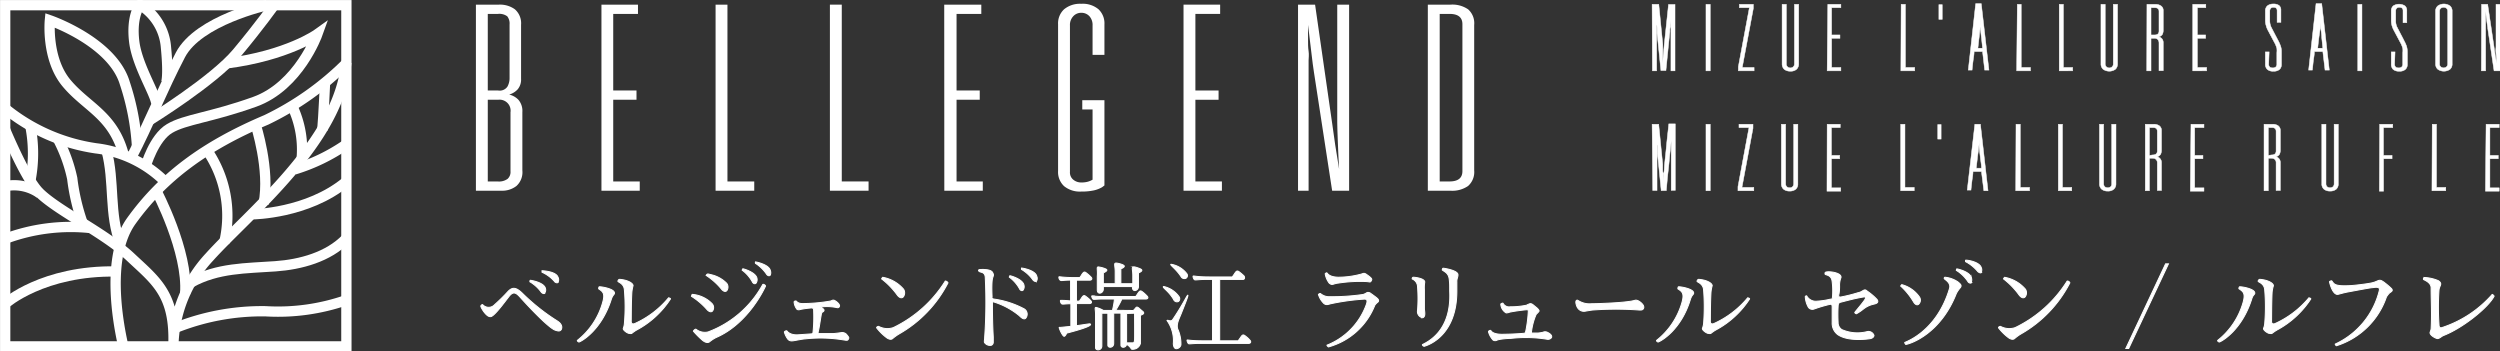 <svg xmlns="http://www.w3.org/2000/svg" viewBox="0 0 269.64 37.91"><rect x="0" y="0" width="269.64" height="37.91" fill="#333333" stroke="none"/><defs><style>.cls-1{fill:#fff;}.cls-2,.cls-3,.cls-4,.cls-5{fill:none;stroke:#fff;}.cls-2,.cls-3,.cls-4{stroke-miterlimit:10;}.cls-2{stroke-width:0.05px;}.cls-3{stroke-width:0.11px;}.cls-4,.cls-5{stroke-width:1.11px;}.cls-5{stroke-linejoin:round;}</style></defs><g id="レイヤー_2" data-name="レイヤー 2"><g id="main"><path class="cls-1" d="M178.19.47h.72l.43,4.31c0,.18,0,.35,0,.5s0,.31,0,.46,0,.31,0,.48,0,.35,0,.57c0-.33.05-.69.07-1s.06-.68.09-1c.08-.69.15-1.41.23-2.15s.16-1.47.23-2.16h.7V7.64h-.44V2.86c0-.11,0-.23,0-.37V2.05c0-.17,0-.36,0-.58,0,.12,0,.24,0,.37s0,.25,0,.37,0,.5-.08.74,0,.46-.06.66c-.06.64-.13,1.31-.2,2s-.14,1.37-.2,2h-.54l-.41-4c0-.07,0-.14,0-.22l0-.26c0-.18,0-.34-.05-.47s0-.26,0-.38,0-.25,0-.37,0-.27,0-.43c0,.18,0,.35,0,.51s0,.32,0,.46,0,.26,0,.4V7.64h-.46Z"/><path class="cls-2" d="M178.19.47h.72l.43,4.31c0,.18,0,.35,0,.5s0,.31,0,.46,0,.31,0,.48,0,.35,0,.57c0-.33.05-.69.07-1s.06-.68.09-1c.08-.69.15-1.41.23-2.15s.16-1.47.23-2.16h.7V7.64h-.44V2.86c0-.11,0-.23,0-.37V2.05c0-.17,0-.36,0-.58,0,.12,0,.24,0,.37s0,.25,0,.37,0,.5-.08.74,0,.46-.06.66c-.06.64-.13,1.31-.2,2s-.14,1.37-.2,2h-.54l-.41-4c0-.07,0-.14,0-.22l0-.26c0-.18,0-.34-.05-.47s0-.26,0-.38,0-.25,0-.37,0-.27,0-.43c0,.18,0,.35,0,.51s0,.32,0,.46,0,.26,0,.4V7.64h-.46Z"/><path class="cls-1" d="M184,.47h.46V7.64H184Z"/><path class="cls-2" d="M184,.47h.46V7.64H184Z"/><path class="cls-1" d="M187.49,7.2,188.68.83H187.6V.47h1.51V.9l-1.2,6.38h1.28v.36h-1.7Z"/><path class="cls-2" d="M187.49,7.2,188.68.83H187.6V.47h1.51V.9l-1.2,6.38h1.28v.36h-1.7Z"/><path class="cls-1" d="M194,.47V6.88a.78.78,0,0,1-.23.59.94.94,0,0,1-.67.21,1,1,0,0,1-.66-.21.78.78,0,0,1-.23-.59V.47h.46v6.4a.41.41,0,0,0,.43.45.42.42,0,0,0,.32-.12.42.42,0,0,0,.12-.33V.47Z"/><path class="cls-2" d="M194,.47V6.88a.78.78,0,0,1-.23.59.94.94,0,0,1-.67.21,1,1,0,0,1-.66-.21.78.78,0,0,1-.23-.59V.47h.46v6.4a.41.41,0,0,0,.43.45.42.42,0,0,0,.32-.12.42.42,0,0,0,.12-.33V.47Z"/><path class="cls-1" d="M197.14.47h1.41V.83h-1V3.77h.9v.36h-.9V7.28h1v.36h-1.48Z"/><path class="cls-2" d="M197.14.47h1.41V.83h-1V3.77h.9v.36h-.9V7.28h1v.36h-1.48Z"/><path class="cls-1" d="M205.05.47h.46V7.28h1v.36h-1.49Z"/><path class="cls-2" d="M205.05.47h.46V7.28h1v.36h-1.49Z"/><path class="cls-1" d="M209.12.5h.36V2.09h-.36Z"/><path class="cls-2" d="M209.12.5h.36V2.09h-.36Z"/><path class="cls-1" d="M213.83,5.56h-.91c0,.34-.07.69-.11,1s-.08.7-.11,1h-.41l.8-7.17h.6l.83,7.17h-.46Zm0-.36-.12-1.15c-.05-.37-.09-.76-.13-1.15a1.36,1.36,0,0,1,0-.2,1.52,1.52,0,0,0,0-.21,3.71,3.71,0,0,0,0-.38l0-.32c0-.11,0-.22,0-.33s0-.24,0-.39l0,.38a2.43,2.43,0,0,1,0,.38c0,.18,0,.36,0,.54s0,.35,0,.53l-.12,1.15c-.05.39-.09.78-.13,1.15Z"/><path class="cls-2" d="M213.83,5.56h-.91c0,.34-.07.69-.11,1s-.08.7-.11,1h-.41l.8-7.17h.6l.83,7.17h-.46Zm0-.36-.12-1.15c-.05-.37-.09-.76-.13-1.15a1.36,1.36,0,0,1,0-.2,1.52,1.52,0,0,0,0-.21,3.71,3.71,0,0,0,0-.38l0-.32c0-.11,0-.22,0-.33s0-.24,0-.39l0,.38a2.43,2.43,0,0,1,0,.38c0,.18,0,.36,0,.54s0,.35,0,.53l-.12,1.15c-.05.39-.09.78-.13,1.15Z"/><path class="cls-1" d="M217.58.47H218V7.28h1v.36h-1.49Z"/><path class="cls-2" d="M217.58.47H218V7.28h1v.36h-1.49Z"/><path class="cls-1" d="M222.1.47h.45V7.28h1v.36H222.1Z"/><path class="cls-2" d="M222.1.47h.45V7.28h1v.36H222.1Z"/><path class="cls-1" d="M228.39.47V6.88a.78.78,0,0,1-.23.59,1.14,1.14,0,0,1-1.32,0,.75.75,0,0,1-.24-.59V.47h.46v6.4a.42.42,0,0,0,.12.33.42.42,0,0,0,.32.12.41.41,0,0,0,.43-.45V.47Z"/><path class="cls-2" d="M228.39.47V6.88a.78.78,0,0,1-.23.59,1.14,1.14,0,0,1-1.32,0,.75.75,0,0,1-.24-.59V.47h.46v6.4a.42.42,0,0,0,.12.33.42.42,0,0,0,.32.12.41.41,0,0,0,.43-.45V.47Z"/><path class="cls-1" d="M231.56.47h.91a1,1,0,0,1,.61.17.58.58,0,0,1,.24.51V3.26a1,1,0,0,1-.09.44.56.56,0,0,1-.39.26.77.77,0,0,1,.34.22.66.66,0,0,1,.14.44v3h-.46v-3a.58.58,0,0,0-.11-.34.48.48,0,0,0-.4-.15H232V7.64h-.46Zm.81,3.3c.33,0,.49-.14.49-.43V1.23c0-.27-.15-.4-.45-.4H232V3.77Z"/><path class="cls-2" d="M231.56.47h.91a1,1,0,0,1,.61.17.58.58,0,0,1,.24.51V3.26a1,1,0,0,1-.09.44.56.56,0,0,1-.39.26.77.77,0,0,1,.34.22.66.66,0,0,1,.14.44v3h-.46v-3a.58.58,0,0,0-.11-.34.48.48,0,0,0-.4-.15H232V7.64h-.46Zm.81,3.3c.33,0,.49-.14.49-.43V1.23c0-.27-.15-.4-.45-.4H232V3.77Z"/><path class="cls-1" d="M236.5.47h1.41V.83H237V3.77h.89v.36H237V7.28h1v.36H236.5Z"/><path class="cls-2" d="M236.5.47h1.41V.83H237V3.77h.89v.36H237V7.28h1v.36H236.5Z"/><path class="cls-1" d="M244.69,6.92a.45.45,0,0,0,.09.28c.05.08.17.12.34.12a.48.48,0,0,0,.34-.1.41.41,0,0,0,.11-.32V5.68a2.12,2.12,0,0,0,0-.47,4.06,4.06,0,0,0-.16-.44l-.83-1.56a2.46,2.46,0,0,1-.18-.5,1.78,1.78,0,0,1-.07-.47V1.19a.72.72,0,0,1,.22-.56,1,1,0,0,1,.63-.2,1,1,0,0,1,.63.16.62.62,0,0,1,.2.52v1.3h-.41V1.15q0-.36-.39-.36a.37.37,0,0,0-.3.11.45.45,0,0,0-.1.27V2.28a1.72,1.72,0,0,0,.16.67l.4.77.41.78a4.55,4.55,0,0,1,.21.51,1.79,1.79,0,0,1,.08.57V6.92a.75.75,0,0,1-.19.55.92.92,0,0,1-.68.21.88.88,0,0,1-.67-.21.76.76,0,0,1-.2-.58V5.6h.41Z"/><path class="cls-2" d="M244.69,6.92a.45.45,0,0,0,.09.28c.05.08.17.12.34.12a.48.48,0,0,0,.34-.1.41.41,0,0,0,.11-.32V5.68a2.12,2.12,0,0,0,0-.47,4.06,4.06,0,0,0-.16-.44l-.83-1.56a2.46,2.46,0,0,1-.18-.5,1.78,1.78,0,0,1-.07-.47V1.19a.72.72,0,0,1,.22-.56,1,1,0,0,1,.63-.2,1,1,0,0,1,.63.16.62.62,0,0,1,.2.52v1.3h-.41V1.15q0-.36-.39-.36a.37.37,0,0,0-.3.11.45.45,0,0,0-.1.27V2.28a1.72,1.72,0,0,0,.16.67l.4.77.41.78a4.55,4.55,0,0,1,.21.51,1.79,1.79,0,0,1,.08.57V6.92a.75.75,0,0,1-.19.55.92.92,0,0,1-.68.21.88.88,0,0,1-.67-.21.76.76,0,0,1-.2-.58V5.6h.41Z"/><path class="cls-1" d="M250.53,5.56h-.91c0,.34-.07.69-.11,1s-.07.7-.11,1H249l.8-7.17h.61l.82,7.17h-.46Zm0-.36-.12-1.15c0-.37-.08-.76-.12-1.15a.69.69,0,0,1,0-.2,1.49,1.49,0,0,0,0-.21c0-.14,0-.27,0-.38s0-.22,0-.32l0-.33a2.21,2.21,0,0,1,0-.39,2.53,2.53,0,0,0,0,.38l0,.38c0,.18,0,.36,0,.54s0,.35-.05.53c0,.38-.08.76-.13,1.15s-.09.78-.13,1.15Z"/><path class="cls-2" d="M250.53,5.56h-.91c0,.34-.07.69-.11,1s-.07.7-.11,1H249l.8-7.17h.61l.82,7.17h-.46Zm0-.36-.12-1.15c0-.37-.08-.76-.12-1.15a.69.69,0,0,1,0-.2,1.49,1.49,0,0,0,0-.21c0-.14,0-.27,0-.38s0-.22,0-.32l0-.33a2.21,2.21,0,0,1,0-.39,2.53,2.53,0,0,0,0,.38l0,.38c0,.18,0,.36,0,.54s0,.35-.05.53c0,.38-.08.76-.13,1.15s-.09.78-.13,1.15Z"/><path class="cls-1" d="M254.3.47h.45V7.64h-.45Z"/><path class="cls-2" d="M254.3.47h.45V7.64h-.45Z"/><path class="cls-1" d="M258.27,6.92a.45.45,0,0,0,.09.28c.05.08.17.12.34.12a.49.49,0,0,0,.34-.1.41.41,0,0,0,.11-.32V5.68a2.12,2.12,0,0,0,0-.47,4.06,4.06,0,0,0-.16-.44l-.83-1.56a2.47,2.47,0,0,1-.19-.5,2.23,2.23,0,0,1-.06-.47V1.19a.72.72,0,0,1,.22-.56,1.18,1.18,0,0,1,1.25,0,.63.63,0,0,1,.21.52v1.3h-.41V1.15q0-.36-.39-.36a.37.37,0,0,0-.3.11.39.39,0,0,0-.1.27V2.28a1.56,1.56,0,0,0,.16.67l.4.77c.14.26.27.52.4.78a3.27,3.27,0,0,1,.22.51,2.12,2.12,0,0,1,.08.57V6.92a.72.72,0,0,1-.2.55.88.88,0,0,1-.67.21.92.92,0,0,1-.68-.21.8.8,0,0,1-.19-.58V5.6h.41Z"/><path class="cls-2" d="M258.27,6.92a.45.45,0,0,0,.09.28c.05.08.17.12.34.12a.49.49,0,0,0,.34-.1.41.41,0,0,0,.11-.32V5.68a2.12,2.12,0,0,0,0-.47,4.06,4.06,0,0,0-.16-.44l-.83-1.56a2.47,2.47,0,0,1-.19-.5,2.23,2.23,0,0,1-.06-.47V1.19a.72.72,0,0,1,.22-.56,1.18,1.18,0,0,1,1.25,0,.63.63,0,0,1,.21.52v1.3h-.41V1.15q0-.36-.39-.36a.37.37,0,0,0-.3.11.39.39,0,0,0-.1.27V2.28a1.56,1.56,0,0,0,.16.67l.4.77c.14.26.27.52.4.78a3.27,3.27,0,0,1,.22.51,2.12,2.12,0,0,1,.08.57V6.92a.72.72,0,0,1-.2.55.88.88,0,0,1-.67.21.92.92,0,0,1-.68-.21.8.8,0,0,1-.19-.58V5.6h.41Z"/><path class="cls-1" d="M264.48,6.88a.74.74,0,0,1-.23.59,1.14,1.14,0,0,1-1.32,0,.75.75,0,0,1-.24-.59V1.22a.73.73,0,0,1,.24-.58,1.14,1.14,0,0,1,1.32,0,.72.72,0,0,1,.23.58ZM264,1.23a.45.45,0,0,0-.12-.33.52.52,0,0,0-.64,0,.45.45,0,0,0-.12.33V6.87a.42.42,0,0,0,.12.33.49.49,0,0,0,.64,0,.42.42,0,0,0,.12-.33Z"/><path class="cls-2" d="M264.48,6.88a.74.74,0,0,1-.23.59,1.14,1.14,0,0,1-1.32,0,.75.75,0,0,1-.24-.59V1.22a.73.73,0,0,1,.24-.58,1.14,1.14,0,0,1,1.32,0,.72.72,0,0,1,.23.58ZM264,1.23a.45.45,0,0,0-.12-.33.52.52,0,0,0-.64,0,.45.45,0,0,0-.12.33V6.87a.42.42,0,0,0,.12.33.49.49,0,0,0,.64,0,.42.42,0,0,0,.12-.33Z"/><path class="cls-1" d="M267.65.47h.66L269,5.09c.06.47.15,1,.26,1.71,0-.39,0-.75-.05-1.06s0-.55,0-.71V.47h.46V7.64H269l-.68-4.56c0-.17-.06-.43-.1-.76s-.08-.69-.13-1.08c0,.19,0,.38,0,.55s0,.33,0,.47,0,.27,0,.37a2.2,2.2,0,0,1,0,.23V7.64h-.46Z"/><path class="cls-2" d="M267.65.47h.66L269,5.09c.06.47.15,1,.26,1.71,0-.39,0-.75-.05-1.06s0-.55,0-.71V.47h.46V7.64H269l-.68-4.56c0-.17-.06-.43-.1-.76s-.08-.69-.13-1.08c0,.19,0,.38,0,.55s0,.33,0,.47,0,.27,0,.37a2.2,2.2,0,0,1,0,.23V7.64h-.46Z"/><path class="cls-1" d="M178.19,13.4h.71l.43,4.31c0,.19,0,.36,0,.51s0,.3.05.45l0,.48c0,.17,0,.36,0,.58,0-.34,0-.69.07-1.06s.05-.68.09-1c.07-.69.15-1.4.22-2.15s.16-1.46.23-2.16h.7v7.17h-.44V15.8c0-.12,0-.24,0-.37V15c0-.16,0-.36,0-.57,0,.11,0,.24,0,.37s0,.25,0,.36-.05.5-.07.74-.05.47-.07.66c-.06.64-.12,1.32-.2,2s-.13,1.38-.19,2h-.55l-.4-4a1.5,1.5,0,0,1,0-.22c0-.08,0-.16,0-.26s0-.33-.05-.46,0-.26,0-.39,0-.24,0-.37,0-.27,0-.42c0,.17,0,.34,0,.51s0,.31,0,.46,0,.25,0,.39v4.75h-.46Z"/><path class="cls-2" d="M178.19,13.4h.71l.43,4.31c0,.19,0,.36,0,.51s0,.3.05.45l0,.48c0,.17,0,.36,0,.58,0-.34,0-.69.07-1.06s.05-.68.09-1c.07-.69.15-1.4.22-2.15s.16-1.46.23-2.16h.7v7.17h-.44V15.8c0-.12,0-.24,0-.37V15c0-.16,0-.36,0-.57,0,.11,0,.24,0,.37s0,.25,0,.36-.05.5-.07.74-.05.47-.07.66c-.06.64-.12,1.32-.2,2s-.13,1.38-.19,2h-.55l-.4-4a1.5,1.5,0,0,1,0-.22c0-.08,0-.16,0-.26s0-.33-.05-.46,0-.26,0-.39,0-.24,0-.37,0-.27,0-.42c0,.17,0,.34,0,.51s0,.31,0,.46,0,.25,0,.39v4.75h-.46Z"/><path class="cls-1" d="M184,13.4h.46v7.17H184Z"/><path class="cls-2" d="M184,13.4h.46v7.17H184Z"/><path class="cls-1" d="M187.45,20.13l1.19-6.37h-1.08V13.4h1.51v.44l-1.19,6.37h1.28v.36h-1.71Z"/><path class="cls-2" d="M187.45,20.13l1.19-6.37h-1.08V13.4h1.51v.44l-1.19,6.37h1.28v.36h-1.71Z"/><path class="cls-1" d="M193.91,13.4v6.42a.75.75,0,0,1-.22.58,1,1,0,0,1-.67.21,1,1,0,0,1-.66-.21.75.75,0,0,1-.23-.58V13.4h.46v6.41a.45.45,0,0,0,.12.33.41.41,0,0,0,.31.11.43.43,0,0,0,.32-.11.45.45,0,0,0,.12-.33V13.4Z"/><path class="cls-2" d="M193.91,13.4v6.42a.75.75,0,0,1-.22.58,1,1,0,0,1-.67.21,1,1,0,0,1-.66-.21.75.75,0,0,1-.23-.58V13.4h.46v6.41a.45.45,0,0,0,.12.33.41.41,0,0,0,.31.11.43.43,0,0,0,.32-.11.45.45,0,0,0,.12-.33V13.4Z"/><path class="cls-1" d="M197.07,13.4h1.41v.36h-.95v3h.89v.36h-.89v3.14h1v.36h-1.48Z"/><path class="cls-2" d="M197.07,13.4h1.41v.36h-.95v3h.89v.36h-.89v3.14h1v.36h-1.48Z"/><path class="cls-1" d="M205,13.4h.46v6.81h1v.36H205Z"/><path class="cls-2" d="M205,13.4h.46v6.81h1v.36H205Z"/><path class="cls-1" d="M209,13.43h.36V15H209Z"/><path class="cls-2" d="M209,13.43h.36V15H209Z"/><path class="cls-1" d="M213.71,18.5h-.91c0,.33-.07.68-.11,1s-.08.7-.11,1h-.4L213,13.4h.6l.82,7.17h-.45Zm0-.36c0-.39-.08-.78-.12-1.15s-.09-.76-.13-1.15a1.49,1.49,0,0,1,0-.21,1.2,1.2,0,0,0,0-.2,3.43,3.43,0,0,0,0-.38l0-.33c0-.1,0-.21,0-.32s0-.25,0-.39c0,.12,0,.25,0,.38l0,.37c0,.19,0,.37,0,.54s0,.36-.05.54c0,.37-.09.76-.13,1.15s-.09.77-.13,1.15Z"/><path class="cls-2" d="M213.71,18.5h-.91c0,.33-.07.68-.11,1s-.08.7-.11,1h-.4L213,13.4h.6l.82,7.17h-.45Zm0-.36c0-.39-.08-.78-.12-1.15s-.09-.76-.13-1.15a1.49,1.49,0,0,1,0-.21,1.2,1.2,0,0,0,0-.2,3.43,3.43,0,0,0,0-.38l0-.33c0-.1,0-.21,0-.32s0-.25,0-.39c0,.12,0,.25,0,.38l0,.37c0,.19,0,.37,0,.54s0,.36-.05.54c0,.37-.09.76-.13,1.15s-.09.77-.13,1.15Z"/><path class="cls-1" d="M217.44,13.4h.46v6.81h1v.36h-1.49Z"/><path class="cls-2" d="M217.44,13.4h.46v6.81h1v.36h-1.49Z"/><path class="cls-1" d="M222,13.4h.45v6.81h1v.36H222Z"/><path class="cls-2" d="M222,13.4h.45v6.81h1v.36H222Z"/><path class="cls-1" d="M228.22,13.4v6.42a.75.75,0,0,1-.23.58.93.93,0,0,1-.66.21,1,1,0,0,1-.66-.21.75.75,0,0,1-.23-.58V13.4h.45v6.41a.45.45,0,0,0,.12.33.52.52,0,0,0,.64,0,.44.44,0,0,0,.11-.33V13.4Z"/><path class="cls-2" d="M228.22,13.4v6.42a.75.75,0,0,1-.23.58.93.93,0,0,1-.66.21,1,1,0,0,1-.66-.21.75.75,0,0,1-.23-.58V13.4h.45v6.41a.45.45,0,0,0,.12.33.52.52,0,0,0,.64,0,.44.44,0,0,0,.11-.33V13.4Z"/><path class="cls-1" d="M231.38,13.4h.91a1,1,0,0,1,.61.17.61.61,0,0,1,.23.52v2.1a1,1,0,0,1-.09.44.57.57,0,0,1-.38.27.67.67,0,0,1,.33.22.63.63,0,0,1,.14.43v3h-.45v-3a.5.5,0,0,0-.12-.33.45.45,0,0,0-.39-.15h-.34v3.5h-.45Zm.81,3.31c.32,0,.49-.15.49-.44v-2.1c0-.27-.15-.41-.45-.41h-.4v3Z"/><path class="cls-2" d="M231.38,13.4h.91a1,1,0,0,1,.61.17.61.61,0,0,1,.23.52v2.1a1,1,0,0,1-.09.44.57.57,0,0,1-.38.27.67.67,0,0,1,.33.22.63.63,0,0,1,.14.43v3h-.45v-3a.5.5,0,0,0-.12-.33.45.45,0,0,0-.39-.15h-.34v3.5h-.45Zm.81,3.31c.32,0,.49-.15.49-.44v-2.1c0-.27-.15-.41-.45-.41h-.4v3Z"/><path class="cls-1" d="M236.31,13.4h1.4v.36h-1v3h.89v.36h-.89v3.14h1v.36h-1.47Z"/><path class="cls-2" d="M236.31,13.4h1.4v.36h-1v3h.89v.36h-.89v3.14h1v.36h-1.47Z"/><path class="cls-1" d="M244.19,13.4h.92a1,1,0,0,1,.61.17.61.61,0,0,1,.23.52v2.1a1,1,0,0,1-.09.44.57.57,0,0,1-.39.27.65.65,0,0,1,.34.22.63.63,0,0,1,.14.43v3h-.46v-3a.49.49,0,0,0-.11-.33.47.47,0,0,0-.39-.15h-.34v3.5h-.46Zm.82,3.31c.32,0,.48-.15.48-.44v-2.1c0-.27-.15-.41-.44-.41h-.4v3Z"/><path class="cls-2" d="M244.19,13.4h.92a1,1,0,0,1,.61.17.61.61,0,0,1,.23.52v2.1a1,1,0,0,1-.09.44.57.57,0,0,1-.39.27.65.65,0,0,1,.34.22.63.63,0,0,1,.14.43v3h-.46v-3a.49.49,0,0,0-.11-.33.47.47,0,0,0-.39-.15h-.34v3.5h-.46Zm.82,3.31c.32,0,.48-.15.48-.44v-2.1c0-.27-.15-.41-.44-.41h-.4v3Z"/><path class="cls-1" d="M252.2,13.4v6.42a.75.75,0,0,1-.22.58,1,1,0,0,1-.67.21,1,1,0,0,1-.66-.21.72.72,0,0,1-.23-.58V13.4h.45v6.41a.45.45,0,0,0,.12.33.52.52,0,0,0,.64,0,.45.45,0,0,0,.12-.33V13.4Z"/><path class="cls-2" d="M252.2,13.4v6.42a.75.75,0,0,1-.22.58,1,1,0,0,1-.67.21,1,1,0,0,1-.66-.21.72.72,0,0,1-.23-.58V13.4h.45v6.41a.45.45,0,0,0,.12.33.52.52,0,0,0,.64,0,.45.45,0,0,0,.12-.33V13.4Z"/><path class="cls-1" d="M256.66,13.4h1.41v.36h-1v3H258v.36h-.92v3.5h-.45Z"/><path class="cls-2" d="M256.66,13.4h1.41v.36h-1v3H258v.36h-.92v3.5h-.45Z"/><path class="cls-1" d="M262.33,13.4h.46v6.81h1v.36h-1.49Z"/><path class="cls-2" d="M262.33,13.4h.46v6.81h1v.36h-1.49Z"/><path class="cls-1" d="M268.14,13.4h1.41v.36h-1v3h.9v.36h-.9v3.14h1v.36h-1.48Z"/><path class="cls-2" d="M268.14,13.4h1.41v.36h-1v3h.9v.36h-.9v3.14h1v.36h-1.48Z"/><path class="cls-1" d="M59.91,35.62c-.67-.19-2.8-2.44-3.83-3.59-.46-.51-.74-.6-1.17-.07-.56.73-1,1.32-1.43,1.77s-.54.44-.69.41c-.42-.09-.94-1-.93-1.12s.18-.19.2-.16a.87.87,0,0,0,1.29,0,18.82,18.82,0,0,0,1.44-1.42c.47-.49.86-.47,1.54.18a22,22,0,0,0,3.78,3c.72.46.42.93.42.93C60.37,35.78,60.15,35.69,59.91,35.62Zm-1.14-4c-.11.11-.3,0-.39-.11a4.08,4.08,0,0,0-1.23-1.12s0-.16.05-.16,1.47.22,1.63.88A.54.54,0,0,1,58.77,31.57Zm1.44-1.18c-.09.12-.29.05-.4-.08a3.91,3.91,0,0,0-1.35-1s0-.16,0-.16,1.49.05,1.72.69A.57.57,0,0,1,60.21,30.39Z"/><path class="cls-3" d="M59.91,35.62c-.67-.19-2.8-2.44-3.83-3.59-.46-.51-.74-.6-1.17-.07-.56.73-1,1.32-1.43,1.77s-.54.44-.69.41c-.42-.09-.94-1-.93-1.12s.18-.19.2-.16a.87.87,0,0,0,1.29,0,18.82,18.82,0,0,0,1.44-1.42c.47-.49.86-.47,1.54.18a22,22,0,0,0,3.78,3c.72.46.42.93.42.93C60.37,35.78,60.15,35.69,59.91,35.62Zm-1.14-4c-.11.11-.3,0-.39-.11a4.08,4.08,0,0,0-1.23-1.12s0-.16.05-.16,1.47.22,1.63.88A.54.54,0,0,1,58.77,31.57Zm1.44-1.18c-.09.12-.29.05-.4-.08a3.91,3.91,0,0,0-1.35-1s0-.16,0-.16,1.49.05,1.72.69A.57.57,0,0,1,60.21,30.39Z"/><path class="cls-1" d="M65.93,32.29c-1.05,3.29-3.16,4.5-3.48,4.6-.06,0-.24-.13-.16-.19A7.92,7.92,0,0,0,65,32.62c.29-1,0-1.17-.43-1.47,0,0,0-.22.08-.22.33,0,1.58.23,1.62.65C66.3,31.79,66.11,31.74,65.93,32.29Zm2.74,3.3a3.8,3.8,0,0,0-.52.36c-.09.06-.28,0-.35,0-.23-.07-.64-.38-.57-.54a1.9,1.9,0,0,0,.11-.47,21,21,0,0,0,0-3.71c-.06-.65-.67-.8-.69-.88s.09-.23.17-.22c.79.05,1.45.38,1.46.68a4.24,4.24,0,0,0-.13.71c-.07,1.21-.06,2.8-.07,3.13s.24.31.38.25a10.12,10.12,0,0,0,3.65-2.78s.24.05.2.13A9.9,9.9,0,0,1,68.67,35.59Z"/><path class="cls-3" d="M65.93,32.29c-1.05,3.29-3.16,4.5-3.48,4.6-.06,0-.24-.13-.16-.19A7.92,7.92,0,0,0,65,32.62c.29-1,0-1.17-.43-1.47,0,0,0-.22.08-.22.33,0,1.58.23,1.62.65C66.3,31.79,66.11,31.74,65.93,32.29Zm2.74,3.3a3.8,3.8,0,0,0-.52.36c-.09.06-.28,0-.35,0-.23-.07-.64-.38-.57-.54a1.9,1.9,0,0,0,.11-.47,21,21,0,0,0,0-3.71c-.06-.65-.67-.8-.69-.88s.09-.23.17-.22c.79.05,1.45.38,1.46.68a4.24,4.24,0,0,0-.13.71c-.07,1.21-.06,2.8-.07,3.13s.24.31.38.25a10.12,10.12,0,0,0,3.65-2.78s.24.05.2.13A9.9,9.9,0,0,1,68.67,35.59Z"/><path class="cls-1" d="M74.66,31.75a3.35,3.35,0,0,1,2.14,1,.63.63,0,0,1,.1.71c-.11.25-.4.22-.67-.1a7.57,7.57,0,0,0-1.65-1.4S74.62,31.79,74.66,31.75Zm7.6-1.05c.06-.11.34.08.3.17s-1.78,4-5.32,5.53a3.82,3.82,0,0,0-.72.47s-.25.23-.73-.15a8.5,8.5,0,0,1-1-1c0-.06.2-.25.28-.21a1.52,1.52,0,0,0,1.31.29A11.17,11.17,0,0,0,82.26,30.7Zm-6-1.14a3.39,3.39,0,0,1,2.12,1,.66.66,0,0,1,.06.71c-.12.25-.4.21-.65-.12a7.32,7.32,0,0,0-1.63-1.45S76.25,29.58,76.29,29.56Zm5.26,1c-.13.1-.3,0-.38-.17a3.89,3.89,0,0,0-1.09-1.25.35.35,0,0,1,.07-.15c.1,0,1.44.4,1.53,1.06A.64.64,0,0,1,81.55,30.53Zm1.53-.86c-.11.1-.3,0-.38-.14a4.17,4.17,0,0,0-1.19-1.16.33.33,0,0,1,0-.15c.09,0,1.47.28,1.61.94A.65.65,0,0,1,83.08,29.67Z"/><path class="cls-3" d="M74.66,31.75a3.35,3.35,0,0,1,2.14,1,.63.63,0,0,1,.1.71c-.11.25-.4.22-.67-.1a7.57,7.57,0,0,0-1.65-1.4S74.62,31.79,74.66,31.75Zm7.6-1.05c.06-.11.34.08.3.17s-1.78,4-5.32,5.53a3.82,3.82,0,0,0-.72.47s-.25.23-.73-.15a8.5,8.5,0,0,1-1-1c0-.06.2-.25.28-.21a1.52,1.52,0,0,0,1.31.29A11.17,11.17,0,0,0,82.26,30.7Zm-6-1.14a3.39,3.39,0,0,1,2.12,1,.66.66,0,0,1,.06.71c-.12.25-.4.21-.65-.12a7.32,7.32,0,0,0-1.63-1.45S76.25,29.58,76.29,29.56Zm5.26,1c-.13.1-.3,0-.38-.17a3.89,3.89,0,0,0-1.09-1.25.35.35,0,0,1,.07-.15c.1,0,1.44.4,1.53,1.06A.64.64,0,0,1,81.55,30.53Zm1.53-.86c-.11.1-.3,0-.38-.14a4.17,4.17,0,0,0-1.19-1.16.33.33,0,0,1,0-.15c.09,0,1.47.28,1.61.94A.65.65,0,0,1,83.08,29.67Z"/><path class="cls-1" d="M91.55,36.45a.39.39,0,0,1-.12.22h0c-.06.07-.36,0-.39,0a15.28,15.28,0,0,0-4.21-.12c-.18,0-1,.16-1.07.17-.28.05-.59.12-.8-.16a2.26,2.26,0,0,1-.36-.74c0-.08.23-.2.29-.11s.39.46,1.21.4l1.42-.1a.18.18,0,0,0,.17-.18,15.69,15.69,0,0,0,.07-2.26c0-.16,0-.35-.21-.36a10,10,0,0,0-1.15.15c-.22.06-.31.08-.44,0a1.46,1.46,0,0,1-.31-.78c0-.11.19-.15.25-.09s.2.29.82.25a17.9,17.9,0,0,0,2.8-.26.7.7,0,0,0,.19-.06.31.31,0,0,1,.33,0c.33.19.53.44.51.58s-.14.22-.27.18a5.13,5.13,0,0,0-1.68-.08c-.09,0-.08.08,0,.09a.68.68,0,0,1,.24.18c.09.12,0,.22-.1.27s-.14.14-.18.4c-.12.69-.19,1.29-.33,1.82,0,0,0,.13.2.12h1.45s.62-.06.82-.1a.66.66,0,0,1,.6.18C91.42,36.22,91.54,36.34,91.55,36.45Z"/><path class="cls-3" d="M91.55,36.45a.39.39,0,0,1-.12.22h0c-.06.07-.36,0-.39,0a15.28,15.28,0,0,0-4.21-.12c-.18,0-1,.16-1.07.17-.28.05-.59.12-.8-.16a2.26,2.26,0,0,1-.36-.74c0-.08.23-.2.29-.11s.39.46,1.21.4l1.42-.1a.18.18,0,0,0,.17-.18,15.69,15.69,0,0,0,.07-2.26c0-.16,0-.35-.21-.36a10,10,0,0,0-1.15.15c-.22.06-.31.08-.44,0a1.46,1.46,0,0,1-.31-.78c0-.11.19-.15.25-.09s.2.29.82.25a17.9,17.9,0,0,0,2.8-.26.7.7,0,0,0,.19-.06.31.31,0,0,1,.33,0c.33.19.53.44.51.58s-.14.22-.27.18a5.13,5.13,0,0,0-1.68-.08c-.09,0-.08.08,0,.09a.68.68,0,0,1,.24.18c.09.12,0,.22-.1.27s-.14.14-.18.4c-.12.69-.19,1.29-.33,1.82,0,0,0,.13.2.12h1.45s.62-.06.82-.1a.66.66,0,0,1,.6.18C91.42,36.22,91.54,36.34,91.55,36.45Z"/><path class="cls-1" d="M97,36a5.14,5.14,0,0,0-.72.51c-.27.25-.72-.14-.72-.14a5.65,5.65,0,0,1-1-1c-.06-.07.14-.2.22-.16a2,2,0,0,0,1.56.13,13.53,13.53,0,0,0,5.6-5c0-.1.33.09.3.18A13.36,13.36,0,0,1,97,36Zm-.24-4.2a8.3,8.3,0,0,0-1.67-1.72s.07-.14.12-.17a3.85,3.85,0,0,1,2.25,1.29.73.73,0,0,1,0,.77C97.3,32.22,97,32.15,96.74,31.77Z"/><path class="cls-3" d="M97,36a5.14,5.14,0,0,0-.72.51c-.27.25-.72-.14-.72-.14a5.65,5.65,0,0,1-1-1c-.06-.07.14-.2.22-.16a2,2,0,0,0,1.56.13,13.53,13.53,0,0,0,5.6-5c0-.1.33.09.3.18A13.36,13.36,0,0,1,97,36Zm-.24-4.2a8.3,8.3,0,0,0-1.67-1.72s.07-.14.12-.17a3.85,3.85,0,0,1,2.25,1.29.73.73,0,0,1,0,.77C97.3,32.22,97,32.15,96.74,31.77Z"/><path class="cls-1" d="M109.94,34.05a8.08,8.08,0,0,0-2.68-1.46c-.18-.08-.22,0-.22.18,0,.51,0,2,.09,3.59,0,.21,0,.48,0,.55a.35.35,0,0,1-.21.33.71.71,0,0,1-.72-.28c-.07-.09,0-.32,0-.54a53.33,53.33,0,0,0,.07-6.41c0-.71-.47-.6-.65-.73s0-.2,0-.2,1.2-.12,1.43.3,0,.29-.05,1S107,31.87,107,32s-.07.21.22.26a9.74,9.74,0,0,1,3.27,1.07.67.67,0,0,1,.13,1C110.41,34.53,110.06,34.17,109.94,34.05Zm.39-2.74c-.12.09-.3,0-.37-.17a3.86,3.86,0,0,0-1.1-1.25.34.34,0,0,1,.06-.15c.11,0,1.45.39,1.53,1.06A.61.61,0,0,1,110.33,31.31Zm1.46-1c-.1.11-.29,0-.39-.13a4,4,0,0,0-1.22-1.12.33.33,0,0,1,0-.15c.1,0,1.48.23,1.64.88A.59.59,0,0,1,111.79,30.33Z"/><path class="cls-3" d="M109.94,34.05a8.08,8.08,0,0,0-2.68-1.46c-.18-.08-.22,0-.22.18,0,.51,0,2,.09,3.59,0,.21,0,.48,0,.55a.35.35,0,0,1-.21.33.71.71,0,0,1-.72-.28c-.07-.09,0-.32,0-.54a53.33,53.33,0,0,0,.07-6.41c0-.71-.47-.6-.65-.73s0-.2,0-.2,1.2-.12,1.43.3,0,.29-.05,1S107,31.87,107,32s-.07.21.22.26a9.74,9.74,0,0,1,3.27,1.07.67.67,0,0,1,.13,1C110.41,34.53,110.06,34.17,109.94,34.05Zm.39-2.74c-.12.09-.3,0-.37-.17a3.86,3.86,0,0,0-1.1-1.25.34.34,0,0,1,.06-.15c.11,0,1.45.39,1.53,1.06A.61.61,0,0,1,110.33,31.31Zm1.46-1c-.1.11-.29,0-.39-.13a4,4,0,0,0-1.22-1.12.33.33,0,0,1,0-.15c.1,0,1.48.23,1.64.88A.59.59,0,0,1,111.79,30.33Z"/><path class="cls-1" d="M117.62,32.4c.18.17.12.34-.11.34H116.1v2.39c.86-.12,1.42-.22,1.46-.2.27.11-.23.41-2.51,1,0,0-.15.35-.28.34s-.39-.52-.48-.77-.06-.18.11-.19l1.1-.11V32.76c-.66,0-.9.09-1,0s-.16-.32-.11-.36a7.62,7.62,0,0,1,1.08.06V30.21c-.78,0-1,.11-1.13,0s-.15-.31-.12-.35.36.08,1.75.08h.49a2.4,2.4,0,0,0,.21-.31c.25-.37.31-.35.59-.12a3.85,3.85,0,0,1,.41.37c.16.15.11.33-.13.34H116.1v2.26h.32c.08-.13.13-.18.21-.31.24-.37.31-.35.59-.12A2.85,2.85,0,0,1,117.62,32.4Zm4.62,1.09s.15-.15.27-.3.24,0,.28,0l.51.44c.2.25-.19.3-.3.4,0,2.88,0,3,0,3a.83.83,0,0,1-.56.6s-.34.1-.42,0a1.36,1.36,0,0,0-.51-.49c-.08.4-.6.41-.61.09,0-.08,0-3,0-3.46h-.78c0,.45,0,3.09,0,3.27,0,.49-.62.53-.63.19,0-.08,0-3,0-3.45h-.65s0,0,0,0c0,.19,0,3.26,0,3.54,0,.49-.66.53-.68.19,0-.14,0-.58,0-.73s0-2.38,0-2.9-.14-.78.11-.71a3,3,0,0,1,.73.31H120c0-.15.13-.52.2-1.23h-1.24c-.83,0-1,.08-1.08,0s-.17-.32-.11-.34a8.16,8.16,0,0,0,1.15.07h3.58c.13-.18.21-.31.21-.31.25-.37.31-.36.59-.13a3.38,3.38,0,0,1,.4.37c.18.16.12.34-.11.34H121a9.53,9.53,0,0,1-.67,1.22Zm-3.65-4.68a2.68,2.68,0,0,1,.63.18c.16.07.34.19-.22.44,0,.67,0,1.17,0,1.17h1.28s0-.72,0-1.27c0-.75-.21-1,.19-.95a2.68,2.68,0,0,1,.63.18c.16.08.34.2-.21.44v1.6h1.29s0-.35,0-.86c0-.75-.21-1,.2-.95A3.38,3.38,0,0,1,123,29c.16.08.32.21-.21.44,0,1.33,0,1.47,0,1.47,0,.46-.67.65-.65.06v-.06H119c0,.14,0,.24,0,.27,0,.47-.66.66-.65.07,0,0,0-.1,0-1.47C118.42,29,118.18,28.71,118.59,28.81Zm2.92,5c0,.41,0,2.66,0,3.17.15,0,.39,0,.7,0,.1,0,.14-.13.16-.33s0-2.7,0-2.87Z"/><path class="cls-3" d="M117.62,32.4c.18.17.12.34-.11.34H116.1v2.39c.86-.12,1.42-.22,1.46-.2.27.11-.23.41-2.51,1,0,0-.15.35-.28.34s-.39-.52-.48-.77-.06-.18.11-.19l1.1-.11V32.76c-.66,0-.9.09-1,0s-.16-.32-.11-.36a7.62,7.62,0,0,1,1.08.06V30.21c-.78,0-1,.11-1.13,0s-.15-.31-.12-.35.36.08,1.75.08h.49a2.4,2.4,0,0,0,.21-.31c.25-.37.31-.35.59-.12a3.85,3.85,0,0,1,.41.37c.16.15.11.33-.13.34H116.1v2.26h.32c.08-.13.13-.18.21-.31.24-.37.31-.35.59-.12A2.85,2.85,0,0,1,117.62,32.4Zm4.62,1.09s.15-.15.27-.3.24,0,.28,0l.51.44c.2.25-.19.3-.3.4,0,2.88,0,3,0,3a.83.83,0,0,1-.56.6s-.34.1-.42,0a1.36,1.36,0,0,0-.51-.49c-.08.4-.6.41-.61.09,0-.08,0-3,0-3.46h-.78c0,.45,0,3.09,0,3.27,0,.49-.62.53-.63.19,0-.08,0-3,0-3.45h-.65s0,0,0,0c0,.19,0,3.26,0,3.54,0,.49-.66.53-.68.19,0-.14,0-.58,0-.73s0-2.38,0-2.9-.14-.78.11-.71a3,3,0,0,1,.73.31H120c0-.15.13-.52.2-1.23h-1.24c-.83,0-1,.08-1.08,0s-.17-.32-.11-.34a8.16,8.16,0,0,0,1.15.07h3.58c.13-.18.21-.31.21-.31.25-.37.31-.36.59-.13a3.38,3.38,0,0,1,.4.37c.18.16.12.34-.11.34H121a9.53,9.53,0,0,1-.67,1.22Zm-3.65-4.68a2.68,2.68,0,0,1,.63.18c.16.07.34.19-.22.44,0,.67,0,1.17,0,1.17h1.28s0-.72,0-1.27c0-.75-.21-1,.19-.95a2.68,2.68,0,0,1,.63.18c.16.08.34.2-.21.44v1.6h1.29s0-.35,0-.86c0-.75-.21-1,.2-.95A3.38,3.38,0,0,1,123,29c.16.08.32.21-.21.44,0,1.33,0,1.47,0,1.47,0,.46-.67.65-.65.06v-.06H119c0,.14,0,.24,0,.27,0,.47-.66.66-.65.07,0,0,0-.1,0-1.47C118.42,29,118.18,28.71,118.59,28.81Zm2.92,5c0,.41,0,2.66,0,3.17.15,0,.39,0,.7,0,.1,0,.14-.13.16-.33s0-2.7,0-2.87Z"/><path class="cls-1" d="M126.58,32.3c-.53-.93-1.3-1.32-1.07-1.4A2.77,2.77,0,0,1,127.17,32a.38.38,0,0,1-.07.52A.39.39,0,0,1,126.58,32.3Zm.83,1.5c-.2.52-.57,1.16-.38,1.7a3.83,3.83,0,0,1,.34,1.7.54.54,0,0,1-.49.41c-.32,0-.33-.53-.33-.56a3.72,3.72,0,0,0-.68-2.48c.08-.11.42.2.62-.11,1.13-1.67,1.53-2.62,1.62-2.62S127.81,32.8,127.41,33.8Zm-1.11-5.3a2.69,2.69,0,0,1,1.69,1,.34.34,0,0,1-.06.5.4.4,0,0,1-.53-.14C126.85,29,126.12,28.55,126.3,28.5Zm8.49,8.17c.18.17.12.36-.12.37h-5.32c-.83,0-1.12.1-1.19,0s-.16-.32-.12-.36.35.08,1.74.08h1V30.14H130c-.84,0-1.12.11-1.2,0s-.15-.31-.11-.36.35.09,1.75.09h2.48c.08-.14.13-.19.22-.33.25-.39.32-.38.62-.14s.37.32.42.37.13.36-.12.37h-2.51v6.62h2c.09-.14.13-.19.23-.33.25-.39.32-.37.62-.13S134.73,36.61,134.79,36.67Z"/><path class="cls-3" d="M126.58,32.3c-.53-.93-1.3-1.32-1.07-1.4A2.77,2.77,0,0,1,127.17,32a.38.38,0,0,1-.07.52A.39.39,0,0,1,126.58,32.3Zm.83,1.5c-.2.52-.57,1.16-.38,1.7a3.83,3.83,0,0,1,.34,1.7.54.54,0,0,1-.49.41c-.32,0-.33-.53-.33-.56a3.72,3.72,0,0,0-.68-2.48c.08-.11.42.2.62-.11,1.13-1.67,1.53-2.62,1.62-2.62S127.81,32.8,127.41,33.8Zm-1.11-5.3a2.69,2.69,0,0,1,1.69,1,.34.34,0,0,1-.06.5.4.4,0,0,1-.53-.14C126.85,29,126.12,28.55,126.3,28.5Zm8.49,8.17c.18.17.12.36-.12.37h-5.32c-.83,0-1.12.1-1.19,0s-.16-.32-.12-.36.35.08,1.74.08h1V30.14H130c-.84,0-1.12.11-1.2,0s-.15-.31-.11-.36.35.09,1.75.09h2.48c.08-.14.13-.19.22-.33.25-.39.32-.38.62-.14s.37.32.42.37.13.36-.12.37h-2.51v6.62h2c.09-.14.13-.19.23-.33.25-.39.32-.37.62-.13S134.73,36.61,134.79,36.67Z"/><path class="cls-1" d="M148.28,32.93a7.52,7.52,0,0,1-5,4.49s-.22-.17-.14-.2a7.41,7.41,0,0,0,4.25-4.44c.16-.52-.07-.54-.37-.51a24.23,24.23,0,0,0-3.58.51c-.39.14-.55.06-.72-.12a2.23,2.23,0,0,1-.52-.9s.14-.15.23-.09a1.42,1.42,0,0,0,1,.33,23.27,23.27,0,0,0,3.6-.24,1.74,1.74,0,0,0,.42-.21.47.47,0,0,1,.41.11c.28.2.41.29.62.46s.32.35.05.53A1.23,1.23,0,0,0,148.28,32.93Zm-.85-2.56a15.15,15.15,0,0,0-3.07.16c-.6.06-.65.3-1,0a2.24,2.24,0,0,1-.43-1s.12-.13.18-.1.2.44,1.21.47a9.41,9.41,0,0,0,2.36-.3c.35-.07.4-.22.71,0,.69.48.59.53.5.7S147.74,30.4,147.43,30.37Z"/><path class="cls-3" d="M148.28,32.93a7.52,7.52,0,0,1-5,4.49s-.22-.17-.14-.2a7.41,7.41,0,0,0,4.25-4.44c.16-.52-.07-.54-.37-.51a24.23,24.23,0,0,0-3.58.51c-.39.14-.55.06-.72-.12a2.23,2.23,0,0,1-.52-.9s.14-.15.23-.09a1.42,1.42,0,0,0,1,.33,23.27,23.27,0,0,0,3.6-.24,1.74,1.74,0,0,0,.42-.21.47.47,0,0,1,.41.11c.28.2.41.29.62.46s.32.35.05.53A1.23,1.23,0,0,0,148.28,32.93Zm-.85-2.56a15.15,15.15,0,0,0-3.07.16c-.6.06-.65.3-1,0a2.24,2.24,0,0,1-.43-1s.12-.13.18-.1.2.44,1.21.47a9.41,9.41,0,0,0,2.36-.3c.35-.07.4-.22.71,0,.69.48.59.53.5.7S147.74,30.4,147.43,30.37Z"/><path class="cls-1" d="M153.63,31.26c0,.65,0,1.79,0,2.1.09.59.05.8-.17.91a.67.67,0,0,1-.57-.79,16,16,0,0,0,0-2.57.92.92,0,0,0-.57-.82.15.15,0,0,1,.11-.19c.12,0,1.19.1,1.24.51A3.76,3.76,0,0,0,153.63,31.26Zm3.5-.85c0,.26,0,1,0,1,0,4.76-3.06,5.82-3.52,5.94-.09,0-.24-.14-.18-.19.64-.33,3.14-1.52,2.93-5.74,0-.71,0-.86-.05-1.3-.08-.69-.51-.8-.75-1,0,0,0-.2.12-.19s1.56.23,1.57.7C157.26,29.9,157.11,30.06,157.13,30.41Z"/><path class="cls-3" d="M153.63,31.26c0,.65,0,1.79,0,2.1.09.59.05.8-.17.91a.67.67,0,0,1-.57-.79,16,16,0,0,0,0-2.57.92.92,0,0,0-.57-.82.15.15,0,0,1,.11-.19c.12,0,1.19.1,1.24.51A3.76,3.76,0,0,0,153.63,31.26Zm3.5-.85c0,.26,0,1,0,1,0,4.76-3.06,5.82-3.52,5.94-.09,0-.24-.14-.18-.19.64-.33,3.14-1.52,2.93-5.74,0-.71,0-.86-.05-1.3-.08-.69-.51-.8-.75-1,0,0,0-.2.12-.19s1.56.23,1.57.7C157.26,29.9,157.11,30.06,157.13,30.41Z"/><path class="cls-1" d="M167.34,36.41a.48.48,0,0,1-.41.19,14.29,14.29,0,0,0-4-.1c-.43,0-1,.07-1.18.11a1.5,1.5,0,0,0-.27.07.42.42,0,0,1-.44,0,2.14,2.14,0,0,1-.5-.9c0-.09.21-.2.26-.12s.27.45,1.47.39c0,0,.89,0,2.08-.1.16,0,.17-.1.21-.21a14,14,0,0,0,.28-2.26c0-.06-.13-.07-.22-.07-.59.05-1.49.19-1.6.22a1.34,1.34,0,0,0-.34.09c-.11,0-.17.07-.28,0a1.16,1.16,0,0,1-.53-.93s.17-.14.24-.08a.74.74,0,0,0,.78.38,8.4,8.4,0,0,0,1.75-.17,2.5,2.5,0,0,1,.39-.17c.08,0,.18,0,.38.17l.4.33c.13.14.19.22.19.29s-.28.32-.32.38a6.72,6.72,0,0,0-.5,1.86c0,.1,0,.14.07.14l.64,0a3.61,3.61,0,0,0,.52-.08.54.54,0,0,1,.48,0C167.46,36.11,167.36,36.36,167.34,36.41Z"/><path class="cls-3" d="M167.34,36.41a.48.48,0,0,1-.41.19,14.29,14.29,0,0,0-4-.1c-.43,0-1,.07-1.18.11a1.5,1.5,0,0,0-.27.07.42.42,0,0,1-.44,0,2.14,2.14,0,0,1-.5-.9c0-.09.21-.2.26-.12s.27.45,1.47.39c0,0,.89,0,2.08-.1.16,0,.17-.1.21-.21a14,14,0,0,0,.28-2.26c0-.06-.13-.07-.22-.07-.59.05-1.49.19-1.6.22a1.34,1.34,0,0,0-.34.09c-.11,0-.17.07-.28,0a1.16,1.16,0,0,1-.53-.93s.17-.14.24-.08a.74.74,0,0,0,.78.38,8.4,8.4,0,0,0,1.75-.17,2.5,2.5,0,0,1,.39-.17c.08,0,.18,0,.38.17l.4.33c.13.14.19.22.19.29s-.28.32-.32.38a6.72,6.72,0,0,0-.5,1.86c0,.1,0,.14.07.14l.64,0a3.61,3.61,0,0,0,.52-.08.54.54,0,0,1,.48,0C167.46,36.11,167.36,36.36,167.34,36.41Z"/><path class="cls-1" d="M177.06,33.43a1.39,1.39,0,0,1-.35,0,34.61,34.61,0,0,0-4.84,0c-.14,0-.81.12-.83.12a.79.79,0,0,1-.83-.28c-.17-.19-.32-.71-.2-.84s.17,0,.23,0a2.27,2.27,0,0,0,1.42.33c.53,0,2.94-.08,4-.24a3.93,3.93,0,0,0,.68-.13c.32-.11.89.4.93.63A.3.3,0,0,1,177.06,33.43Z"/><path class="cls-3" d="M177.06,33.43a1.39,1.39,0,0,1-.35,0,34.61,34.61,0,0,0-4.84,0c-.14,0-.81.12-.83.12a.79.79,0,0,1-.83-.28c-.17-.19-.32-.71-.2-.84s.17,0,.23,0a2.27,2.27,0,0,0,1.42.33c.53,0,2.94-.08,4-.24a3.93,3.93,0,0,0,.68-.13c.32-.11.89.4.93.63A.3.3,0,0,1,177.06,33.43Z"/><path class="cls-1" d="M182.32,32.29c-1,3.29-3.16,4.5-3.48,4.6-.06,0-.24-.13-.15-.19a8,8,0,0,0,2.72-4.08c.28-1,0-1.17-.44-1.47,0,0,0-.22.08-.22.33,0,1.58.23,1.62.65C182.69,31.79,182.5,31.74,182.32,32.29Zm2.74,3.3a3.8,3.8,0,0,0-.52.36c-.09.06-.28,0-.35,0-.23-.07-.63-.38-.57-.54a2.22,2.22,0,0,0,.12-.47,23.06,23.06,0,0,0,0-3.71c-.07-.65-.68-.8-.7-.88s.1-.23.17-.22c.79.05,1.45.38,1.46.68a4.24,4.24,0,0,0-.13.71c-.07,1.21-.06,2.8-.07,3.13s.24.31.38.25a10.12,10.12,0,0,0,3.65-2.78s.24.05.2.13A9.9,9.9,0,0,1,185.06,35.59Z"/><path class="cls-3" d="M182.32,32.29c-1,3.29-3.16,4.5-3.48,4.6-.06,0-.24-.13-.15-.19a8,8,0,0,0,2.72-4.08c.28-1,0-1.17-.44-1.47,0,0,0-.22.08-.22.33,0,1.58.23,1.62.65C182.69,31.79,182.5,31.74,182.32,32.29Zm2.74,3.3a3.8,3.8,0,0,0-.52.36c-.09.06-.28,0-.35,0-.23-.07-.63-.38-.57-.54a2.22,2.22,0,0,0,.12-.47,23.06,23.06,0,0,0,0-3.71c-.07-.65-.68-.8-.7-.88s.1-.23.17-.22c.79.05,1.45.38,1.46.68a4.24,4.24,0,0,0-.13.71c-.07,1.21-.06,2.8-.07,3.13s.24.31.38.25a10.12,10.12,0,0,0,3.65-2.78s.24.05.2.13A9.9,9.9,0,0,1,185.06,35.59Z"/><path class="cls-1" d="M200.93,33.37a5.34,5.34,0,0,1-.7.47c-.06,0-.18-.08-.18-.13s.68-.82,1-1.27.13-.44-.17-.39c-.87.15-1.75.39-2.37.55-.25.06-.25.27-.26.47a15.8,15.8,0,0,0,0,1.7.9.9,0,0,0,.4.78,4.21,4.21,0,0,0,2.76.21.63.63,0,0,1,.71.42c0,.08-.08.32-.51.36,0,0-2.26.36-3.41-.46a1.54,1.54,0,0,1-.59-1.28c0-.65,0-1.11,0-1.62,0-.24,0-.42-.31-.34a15.45,15.45,0,0,0-1.61.48.53.53,0,0,1-.64-.17,2.57,2.57,0,0,1-.34-1.16.14.14,0,0,1,.15-.08,1.12,1.12,0,0,0,1.16.57,7.49,7.49,0,0,0,1.38-.21c.19,0,.23,0,.25-.31a7.91,7.91,0,0,0-.05-1.66c-.1-.68-.72-.62-.75-.73s0-.19.06-.21c.32-.14,1.76.05,1.65.58a2.23,2.23,0,0,0-.15.91c0,.12,0,.56-.07.86s0,.35.23.32a16.12,16.12,0,0,0,1.8-.45,1.35,1.35,0,0,0,.52-.21c.3-.18.33-.1.56.07a6.2,6.2,0,0,1,1,.86c.14.21.14.4-.33.5A2.72,2.72,0,0,0,200.93,33.37Z"/><path class="cls-3" d="M200.93,33.37a5.34,5.34,0,0,1-.7.47c-.06,0-.18-.08-.18-.13s.68-.82,1-1.27.13-.44-.17-.39c-.87.15-1.75.39-2.37.55-.25.06-.25.27-.26.47a15.8,15.8,0,0,0,0,1.7.9.9,0,0,0,.4.78,4.21,4.21,0,0,0,2.76.21.63.63,0,0,1,.71.42c0,.08-.08.32-.51.36,0,0-2.26.36-3.41-.46a1.54,1.54,0,0,1-.59-1.28c0-.65,0-1.11,0-1.62,0-.24,0-.42-.31-.34a15.45,15.45,0,0,0-1.61.48.53.53,0,0,1-.64-.17,2.57,2.57,0,0,1-.34-1.16.14.14,0,0,1,.15-.08,1.12,1.12,0,0,0,1.16.57,7.49,7.49,0,0,0,1.38-.21c.19,0,.23,0,.25-.31a7.91,7.91,0,0,0-.05-1.66c-.1-.68-.72-.62-.75-.73s0-.19.06-.21c.32-.14,1.76.05,1.65.58a2.23,2.23,0,0,0-.15.91c0,.12,0,.56-.07.86s0,.35.23.32a16.12,16.12,0,0,0,1.8-.45,1.35,1.35,0,0,0,.52-.21c.3-.18.33-.1.56.07a6.2,6.2,0,0,1,1,.86c.14.21.14.4-.33.5A2.72,2.72,0,0,0,200.93,33.37Z"/><path class="cls-1" d="M207,32.74c-.16.24-.43.15-.63-.21A7.41,7.41,0,0,0,205,30.85s.08-.13.12-.15A3.39,3.39,0,0,1,207,32,.6.6,0,0,1,207,32.74Zm4-1.08c-1.68,4.29-4.87,5.41-5.45,5.49,0,0-.14-.16-.11-.21s3.43-1.12,4.83-5.84c.17-.6-.47-.91-.57-1.05a.13.13,0,0,1,.07-.15,3,3,0,0,1,1.42.52c.27.23.42.36.25.6A3.15,3.15,0,0,0,211,31.66Zm1.63-1.16c-.12.09-.31,0-.39-.15A4,4,0,0,0,211,29.16a.43.43,0,0,1,.05-.16c.11,0,1.47.32,1.59,1A.71.71,0,0,1,212.59,30.5Zm1.09-1.12c-.1.12-.3,0-.4-.09A4.3,4.3,0,0,0,212,28.22a.37.37,0,0,1,0-.15c.09-.05,1.49.15,1.69.79A.59.59,0,0,1,213.68,29.38Z"/><path class="cls-3" d="M207,32.74c-.16.24-.43.15-.63-.21A7.41,7.41,0,0,0,205,30.85s.08-.13.12-.15A3.39,3.39,0,0,1,207,32,.6.6,0,0,1,207,32.74Zm4-1.08c-1.68,4.29-4.87,5.41-5.45,5.49,0,0-.14-.16-.11-.21s3.43-1.12,4.83-5.84c.17-.6-.47-.91-.57-1.05a.13.13,0,0,1,.07-.15,3,3,0,0,1,1.42.52c.27.23.42.36.25.6A3.15,3.15,0,0,0,211,31.66Zm1.63-1.16c-.12.09-.31,0-.39-.15A4,4,0,0,0,211,29.16a.43.43,0,0,1,.05-.16c.11,0,1.47.32,1.59,1A.71.71,0,0,1,212.59,30.5Zm1.09-1.12c-.1.12-.3,0-.4-.09A4.3,4.3,0,0,0,212,28.22a.37.37,0,0,1,0-.15c.09-.05,1.49.15,1.69.79A.59.59,0,0,1,213.68,29.38Z"/><path class="cls-1" d="M218,36a4.57,4.57,0,0,0-.71.51c-.28.25-.73-.14-.73-.14a5.65,5.65,0,0,1-1-1c-.06-.07.14-.2.22-.16a2,2,0,0,0,1.56.13,13.53,13.53,0,0,0,5.6-5c.05-.1.34.09.3.18A13.36,13.36,0,0,1,218,36Zm-.24-4.2a8.3,8.3,0,0,0-1.67-1.72s.07-.14.12-.17a3.85,3.85,0,0,1,2.25,1.29.73.73,0,0,1,0,.77C218.3,32.22,218,32.15,217.74,31.77Z"/><path class="cls-3" d="M218,36a4.57,4.57,0,0,0-.71.51c-.28.25-.73-.14-.73-.14a5.65,5.65,0,0,1-1-1c-.06-.07.14-.2.22-.16a2,2,0,0,0,1.56.13,13.53,13.53,0,0,0,5.6-5c.05-.1.34.09.3.18A13.36,13.36,0,0,1,218,36Zm-.24-4.2a8.3,8.3,0,0,0-1.67-1.72s.07-.14.12-.17a3.85,3.85,0,0,1,2.25,1.29.73.73,0,0,1,0,.77C218.3,32.22,218,32.15,217.74,31.77Z"/><path class="cls-1" d="M229.59,37.59h-.31l4.29-9.13h.31Z"/><path class="cls-3" d="M229.59,37.59h-.31l4.29-9.13h.31Z"/><path class="cls-1" d="M242.85,32.29c-1.06,3.29-3.17,4.5-3.48,4.6-.07,0-.25-.13-.16-.19a8,8,0,0,0,2.72-4.08c.28-1,0-1.17-.43-1.47-.05,0,0-.22.07-.22.34,0,1.58.23,1.62.65C243.22,31.79,243,31.74,242.85,32.29Zm2.74,3.3a4.78,4.78,0,0,0-.53.36c-.08.06-.27,0-.35,0-.23-.07-.63-.38-.57-.54a1.68,1.68,0,0,0,.12-.47,22,22,0,0,0,0-3.71c-.06-.65-.67-.8-.7-.88s.1-.23.17-.22c.79.05,1.46.38,1.47.68a3.75,3.75,0,0,0-.14.71c-.06,1.21-.05,2.8-.06,3.13s.23.31.38.25a10.2,10.2,0,0,0,3.65-2.78s.24.05.2.13A10,10,0,0,1,245.59,35.59Z"/><path class="cls-3" d="M242.85,32.29c-1.06,3.29-3.17,4.5-3.48,4.6-.07,0-.25-.13-.16-.19a8,8,0,0,0,2.72-4.08c.28-1,0-1.17-.43-1.47-.05,0,0-.22.07-.22.34,0,1.58.23,1.62.65C243.22,31.79,243,31.74,242.85,32.29Zm2.74,3.3a4.78,4.78,0,0,0-.53.36c-.08.06-.27,0-.35,0-.23-.07-.63-.38-.57-.54a1.68,1.68,0,0,0,.12-.47,22,22,0,0,0,0-3.71c-.06-.65-.67-.8-.7-.88s.1-.23.17-.22c.79.05,1.46.38,1.47.68a3.75,3.75,0,0,0-.14.71c-.06,1.21-.05,2.8-.06,3.13s.23.31.38.25a10.2,10.2,0,0,0,3.65-2.78s.24.05.2.13A10,10,0,0,1,245.59,35.59Z"/><path class="cls-1" d="M257.71,31.61a2.34,2.34,0,0,0-.32.42A8.35,8.35,0,0,1,252,37.29c-.05,0-.15-.16-.13-.18a8.6,8.6,0,0,0,4.75-5.76c.08-.33-.1-.42-.68-.33-.22,0-1.42.23-2.66.46-.4.07-.82.19-1.08.26-.58.15-.93-1.18-.95-1.36a.32.32,0,0,1,.24-.09c.27.34.26.62,2.09.51.18,0,1.75-.17,2.28-.3.7-.17.71-.44,1.18-.12a7.36,7.36,0,0,1,.91.76C258.13,31.38,257.91,31.45,257.71,31.61Z"/><path class="cls-3" d="M257.71,31.61a2.34,2.34,0,0,0-.32.42A8.35,8.35,0,0,1,252,37.29c-.05,0-.15-.16-.13-.18a8.6,8.6,0,0,0,4.75-5.76c.08-.33-.1-.42-.68-.33-.22,0-1.42.23-2.66.46-.4.07-.82.19-1.08.26-.58.15-.93-1.18-.95-1.36a.32.32,0,0,1,.24-.09c.27.34.26.62,2.09.51.18,0,1.75-.17,2.28-.3.7-.17.71-.44,1.18-.12a7.36,7.36,0,0,1,.91.76C258.13,31.38,257.91,31.45,257.71,31.61Z"/><path class="cls-1" d="M263.56,36.18c-.27.11-.48.38-.71.33s-.81-.38-.75-.67a2.08,2.08,0,0,0,.11-.35c.09-1.7,0-3,0-4.45,0-.6-.79-.85-.82-.9s0-.21.12-.21a4.34,4.34,0,0,1,1.49.35c.49.35.11.5.06,1a27.47,27.47,0,0,0,0,3.7c0,.35.12.39.27.37a12.28,12.28,0,0,0,5.46-3.58c0-.06.24.13.21.19C268.33,33.22,265.59,35.39,263.56,36.18Z"/><path class="cls-3" d="M263.56,36.18c-.27.11-.48.38-.71.33s-.81-.38-.75-.67a2.08,2.08,0,0,0,.11-.35c.09-1.7,0-3,0-4.45,0-.6-.79-.85-.82-.9s0-.21.12-.21a4.34,4.34,0,0,1,1.49.35c.49.35.11.5.06,1a27.47,27.47,0,0,0,0,3.7c0,.35.12.39.27.37a12.28,12.28,0,0,0,5.46-3.58c0-.06.24.13.21.19C268.33,33.22,265.59,35.39,263.56,36.18Z"/><path class="cls-1" d="M51.33.5h2.48A2.75,2.75,0,0,1,55.53,1a2,2,0,0,1,.67,1.68V8.5a1.63,1.63,0,0,1-.36,1.13,2,2,0,0,1-.92.57,2,2,0,0,1,1,.57,1.84,1.84,0,0,1,.42,1.32v6.29a2,2,0,0,1-.64,1.68,2.5,2.5,0,0,1-1.61.51H51.33Zm2.4,9.26a1,1,0,0,0,1-.42,1.87,1.87,0,0,0,.23-.89V2.64a1.25,1.25,0,0,0-.25-.88,1.43,1.43,0,0,0-1-.26H52.61V9.76Zm-1.12,1v8.81h1.06a1.57,1.57,0,0,0,1.08-.28,1,1,0,0,0,.31-.83V12.12a1.19,1.19,0,0,0-1.33-1.36Z"/><path class="cls-1" d="M64.87.5h3.94v1H66.14V9.76h2.51v1H66.14v8.81H69v1H64.87Z"/><path class="cls-1" d="M77.18.5h1.28V19.57h2.89v1H77.18Z"/><path class="cls-1" d="M89.51.5h1.28V19.57h2.89v1H89.51Z"/><path class="cls-1" d="M101.84.5h4v1h-2.67V9.76h2.5v1h-2.5v8.81H106v1h-4.15Z"/><path class="cls-1" d="M116.73,10.81h2.39V20l-.25.19a3.08,3.08,0,0,1-.87.34,6.1,6.1,0,0,1-1.38.13,2.68,2.68,0,0,1-1.85-.58,2.08,2.08,0,0,1-.65-1.64V2.61A2.06,2.06,0,0,1,114.77,1a2.69,2.69,0,0,1,1.85-.59,2.64,2.64,0,0,1,1.86.59,2.09,2.09,0,0,1,.64,1.64V5.92h-1.28V2.75a1.4,1.4,0,0,0-.34-1,1.16,1.16,0,0,0-.88-.37,1.15,1.15,0,0,0-.86.37,1.37,1.37,0,0,0-.36,1V18.54a1,1,0,0,0,.36.84,1.31,1.31,0,0,0,.86.3,2.54,2.54,0,0,0,.7-.08,2.26,2.26,0,0,0,.52-.22V11.81h-1.11Z"/><path class="cls-1" d="M127.65.5h3.95v1h-2.67V9.76h2.5v1h-2.5v8.81h2.86v1h-4.14Z"/><path class="cls-1" d="M140,.5h1.84l1.86,12.93c.17,1.31.41,2.92.73,4.81-.06-1.11-.11-2.11-.14-3s-.06-1.54-.06-2V.5h1.28V20.57h-1.83L141.72,7.81c-.08-.48-.17-1.19-.28-2.13s-.23-1.94-.36-3c0,.54,0,1,0,1.53s0,.92.06,1.31,0,.76,0,1,0,.51,0,.66V20.57H140Z"/><path class="cls-1" d="M154,.5h2.45a3,3,0,0,1,1.9.51A2,2,0,0,1,159,2.69V18.38a2,2,0,0,1-.66,1.68,3,3,0,0,1-1.9.51H154Zm2.34,19.07c.92,0,1.39-.37,1.39-1.11V2.61c0-.74-.47-1.11-1.39-1.11h-1.06V19.57Z"/><rect class="cls-4" x="0.56" y="0.56" width="36.8" height="36.8"/><path class="cls-4" d="M13.3,37.35c-.61-2.66-1.88-9.71.87-13.53,3.42-4.75,7.94-8.09,14.55-10.89a31.69,31.69,0,0,0,8.63-6.1"/><path class="cls-4" d="M.56,14c1.11,2.6,2.61,5.75,3.73,6.82,2,1.95,7.08,4.36,9.8,6.92s4.84,4,4.61,9.57a14.48,14.48,0,0,1,3.87-9.57c4.19-4.66,14-12.42,14.78-21"/><path class="cls-4" d="M17.85,19.64A12.67,12.67,0,0,0,10.36,16,20.08,20.08,0,0,1,.56,11.7"/><path class="cls-4" d="M28.8.56s-7.39,1.63-9.34,5.36-3.38,7.42-5.35,11.18"/><path class="cls-4" d="M29.57.56s-1.47,2.1-4,5.13S16.09,13,16.09,13"/><path class="cls-4" d="M24.42,6.84C31,6,34.24,3.67,34.24,3.67s-2,5.6-6.77,7.31S20,12.85,18.29,13.86s-2.58,4.08-2.58,4.08"/><path class="cls-5" d="M16.83,11.41c.33-.7-2-4.09-2.35-6.89s.62-4,.62-4a5.89,5.89,0,0,1,2.8,4.59c.32,3.28,0,3.87,0,3.87"/><path class="cls-4" d="M13.37,16.8c-1.11-4.38-4-5.2-6.2-7.84S5.38,2.19,5.38,2.19,12.15,4.52,13.47,9a26.49,26.49,0,0,1,1.31,6.84"/><path class="cls-4" d="M22.33,16.21a12.48,12.48,0,0,1,1.84,10"/><path class="cls-4" d="M16.87,20.6s3.46,6.53,3.1,11.09"/><path class="cls-4" d="M27.57,13.43s1.59,4.9.86,8.54"/><path class="cls-4" d="M31.52,11.45a10.85,10.85,0,0,1,1,5.82"/><path class="cls-4" d="M35.06,8.86s-.17,3.77-.3,5.2"/><path class="cls-4" d="M31.75,18.28a20.1,20.1,0,0,0,5.6-2.71"/><path class="cls-4" d="M27.31,23.11s5.84-.07,10-3.49"/><path class="cls-4" d="M20.58,30.48c2.89-1.6,5.94-1.53,9.12-1.76,2.72-.19,5.72-1,7.65-3"/><path class="cls-4" d="M18.89,35.38a25.16,25.16,0,0,1,9.73-1.81,22.46,22.46,0,0,0,8.73-1.2"/><path class="cls-4" d="M11.49,16.24c.9,3.33.24,6.86,1.51,10.09"/><path class="cls-4" d="M6.25,15a16.32,16.32,0,0,1,1.54,4.25,22.69,22.69,0,0,0,1.14,4.86"/><path class="cls-4" d="M3.27,13.58a15.29,15.29,0,0,1,0,5.94"/><path class="cls-4" d="M.56,20.08a4.79,4.79,0,0,1,3.73.78"/><path class="cls-4" d="M.56,25.76a20.14,20.14,0,0,1,9.17-1.17"/><path class="cls-4" d="M.56,32.76s4.07-3.62,12-3.48"/></g></g></svg>